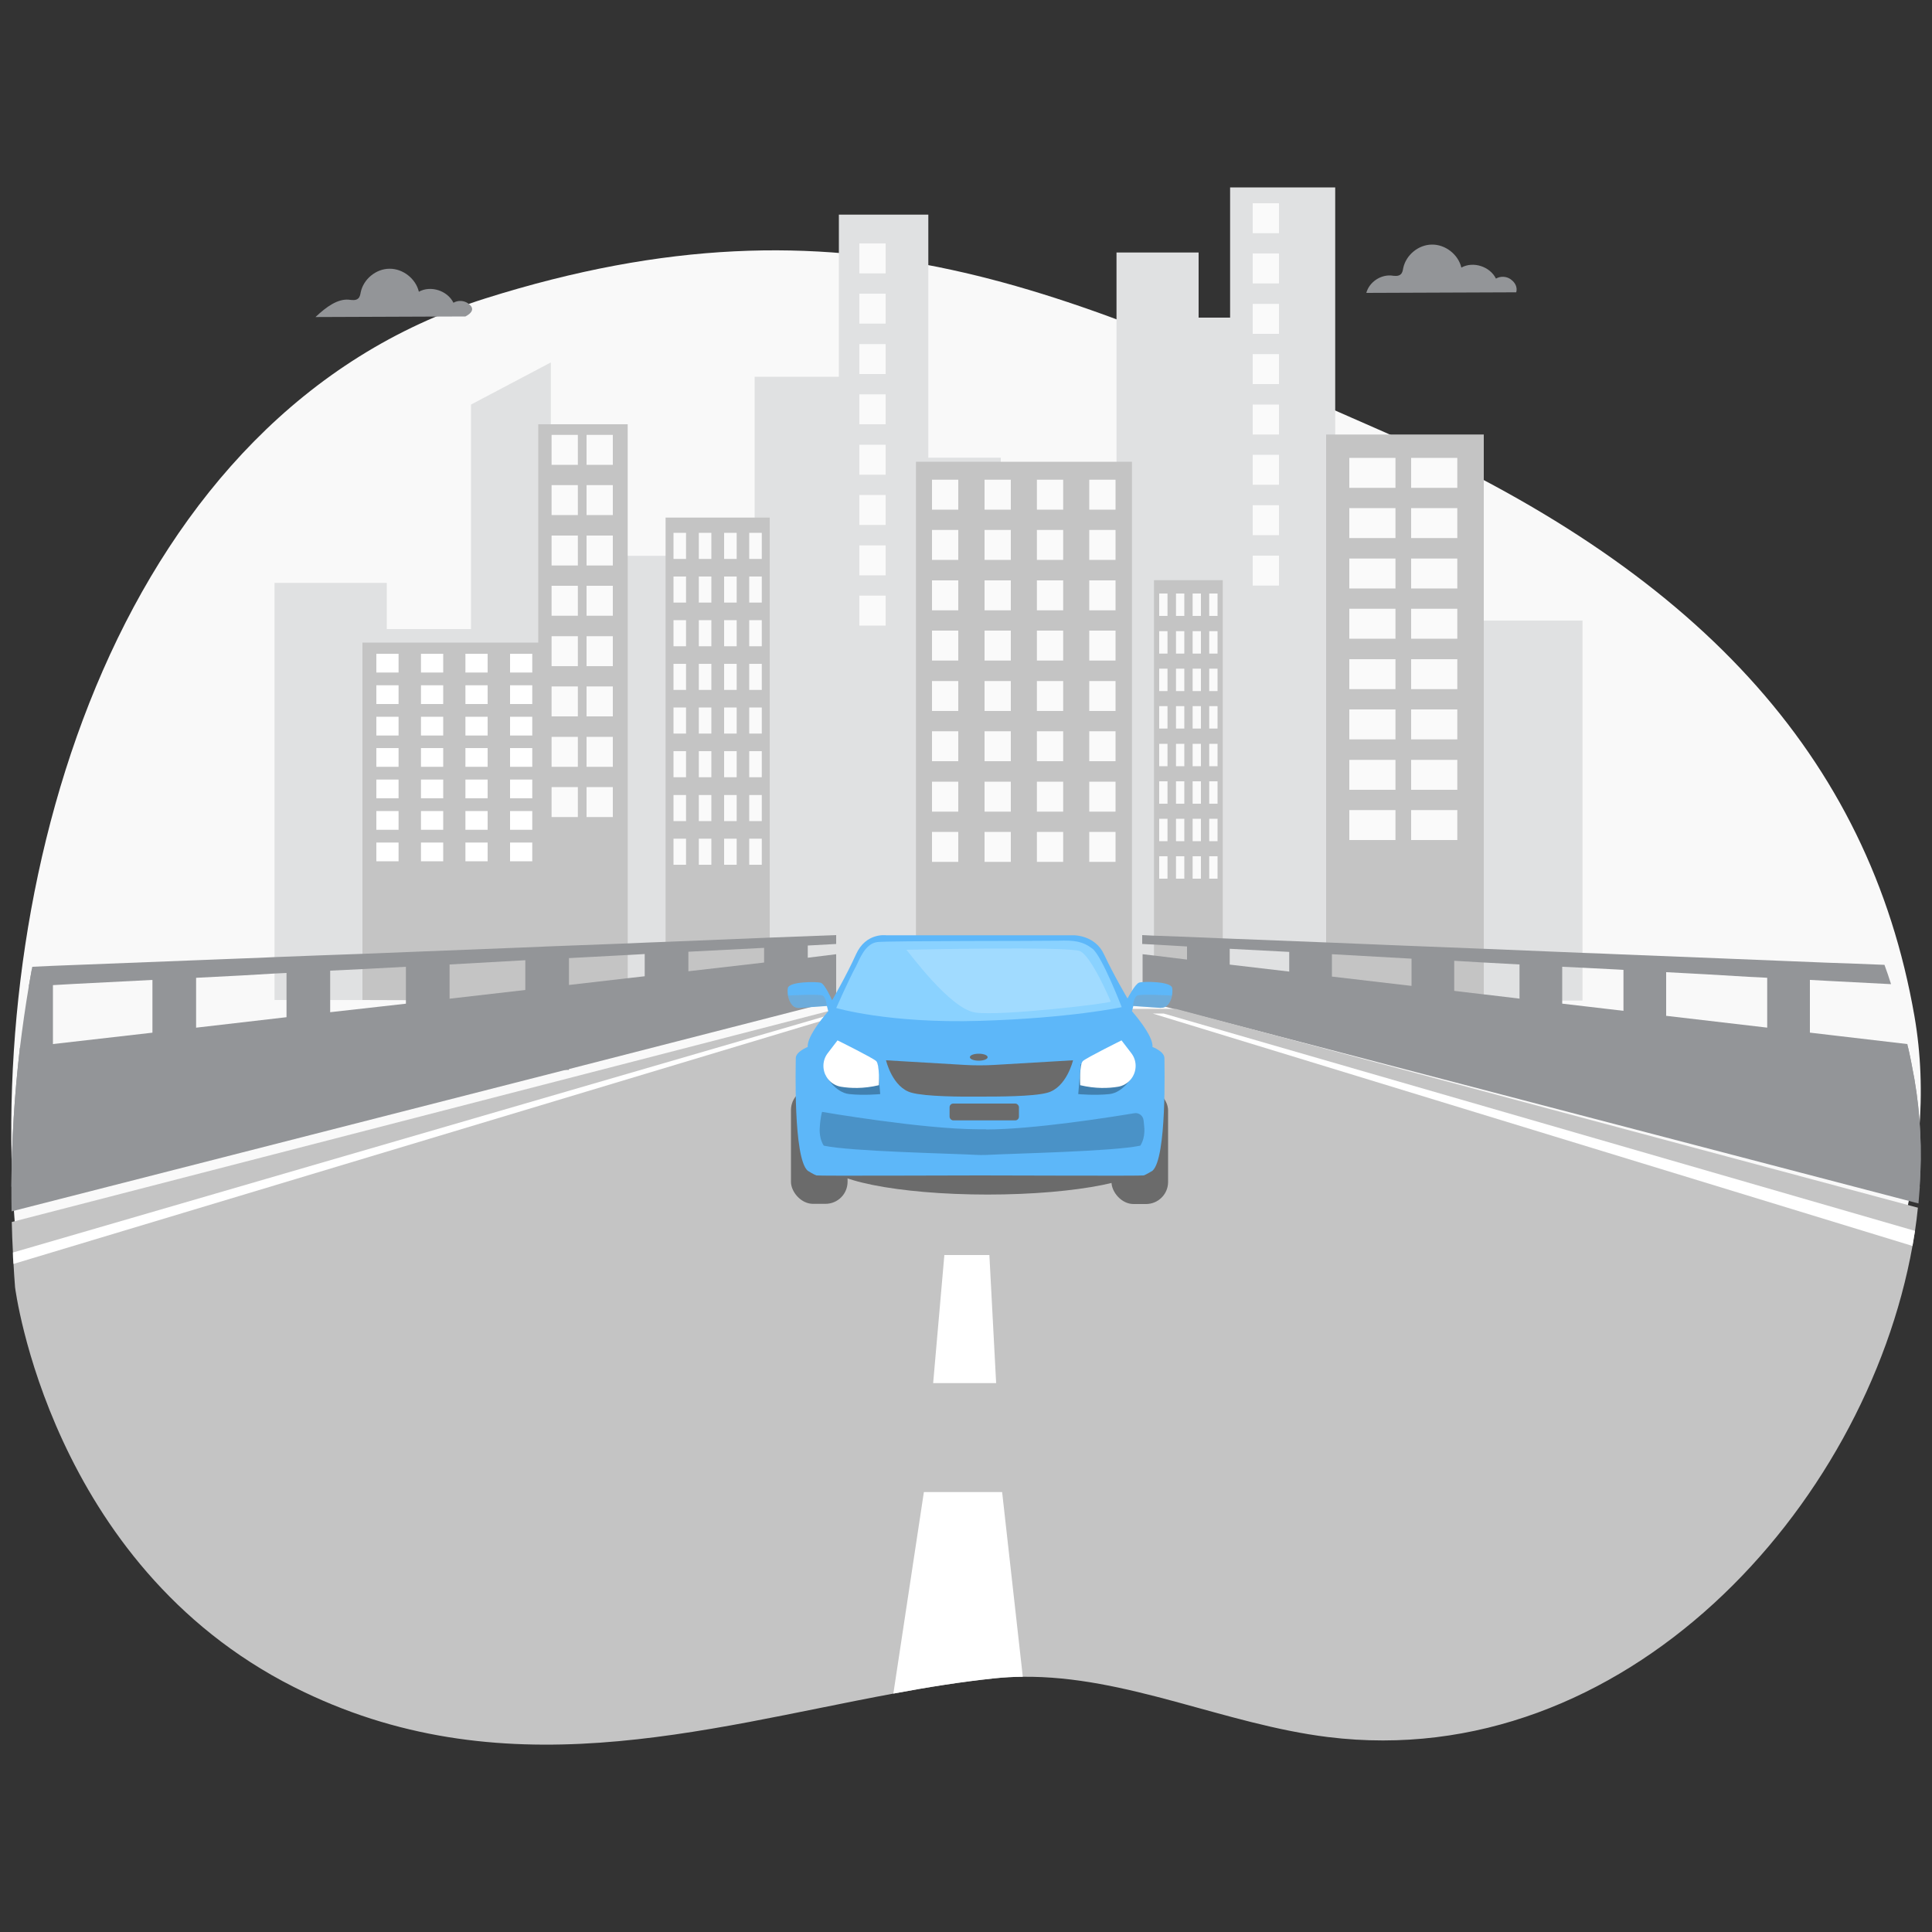 <?xml version="1.0" encoding="UTF-8"?>
<svg id="Layer_1" data-name="Layer 1" xmlns="http://www.w3.org/2000/svg" viewBox="0 0 100 100">
  <rect x="0" y="0" width="100" height="100" fill="#333333" stroke="none"/>
  <defs>
    <style>
      .cls-1, .cls-2 {
        fill: #fff;
      }

      .cls-1, .cls-3 {
        opacity: .2;
      }

      .cls-4 {
        fill: #fafafa;
      }

      .cls-5, .cls-6 {
        opacity: .3;
      }

      .cls-7 {
        fill: #8ad2ff;
      }

      .cls-8 {
        fill: #f9f9f9;
      }

      .cls-9 {
        fill: #c4c4c4;
      }

      .cls-10 {
        fill: #e0e1e2;
      }

      .cls-11 {
        fill: #939598;
      }

      .cls-6 {
        fill: #939393;
      }

      .cls-12 {
        fill: #f5f5f5;
      }

      .cls-13 {
        fill: #6b6b6b;
      }

      .cls-14 {
        fill: #5db7f9;
      }
    </style>
  </defs>
  <path class="cls-8" d="M.77,63.36s1.79,14.31,14.43,20.69c12.64,6.38,24.94.73,36.26-.45,5.93-.61,11.45,2.32,17.27,3.04,18.61,2.3,33.08-18.47,30.36-34.05-2.35-13.49-11.33-23.17-27.63-30.31-16.3-7.13-27.51-12.77-46.35-6.83C6.27,21.39-.69,44.86.77,63.36Z"/>
  <g>
    <path class="cls-11" d="M78.2,14.46c-.22-.16-.53-.18-.77-.04-.31-.63-1.18-.91-1.79-.57-.16-.68-.83-1.2-1.52-1.19-.7,0-1.35.54-1.49,1.22-.02.11-.04.23-.12.31-.13.13-.34.09-.51.07-.56-.04-1.13.35-1.28.9l7.76-.03c.07-.26-.05-.5-.27-.66Z"/>
    <path class="cls-11" d="M24.24,15.71c-.22-.16-.53-.18-.77-.04-.31-.63-1.18-.91-1.79-.57-.16-.68-.83-1.2-1.52-1.19-.7,0-1.35.54-1.49,1.22-.02.11-.04.23-.12.31-.13.13-.34.09-.51.07-.56-.04-1.13.35-1.71.9l7.76-.03c.49-.26.38-.5.16-.66Z"/>
    <g id="freepik--background-complete--inject-481">
      <g>
        <polygon class="cls-10" points="76.19 32.12 76.19 25.26 71.94 25.26 71.94 26.83 69.11 26.83 69.11 9.7 63.67 9.7 63.67 16.44 62.04 16.44 62.04 13.07 57.79 13.07 57.79 29.49 51.8 29.49 51.8 23.69 48.05 23.69 48.05 11.11 43.42 11.11 43.42 19.5 39.06 19.5 39.06 37.56 35.69 37.56 35.69 28.77 32.21 28.77 32.21 23.11 28.51 23.11 28.51 18.76 24.38 20.94 24.38 32.56 20.02 32.56 20.02 30.17 14.21 30.17 14.21 51.76 81.91 51.79 81.91 32.12 76.19 32.12"/>
        <rect class="cls-4" x="44.48" y="12.6" width="1.36" height="1.55"/>
        <rect class="cls-4" x="44.48" y="15.2" width="1.36" height="1.55"/>
        <rect class="cls-4" x="44.48" y="17.81" width="1.36" height="1.55"/>
        <rect class="cls-4" x="44.48" y="20.41" width="1.36" height="1.55"/>
        <rect class="cls-4" x="44.48" y="23.02" width="1.36" height="1.55"/>
        <rect class="cls-4" x="44.48" y="25.62" width="1.36" height="1.55"/>
        <rect class="cls-4" x="44.48" y="28.23" width="1.36" height="1.55"/>
        <rect class="cls-4" x="44.48" y="30.83" width="1.36" height="1.55"/>
        <rect class="cls-4" x="64.84" y="10.52" width="1.36" height="1.55"/>
        <rect class="cls-4" x="64.84" y="13.12" width="1.36" height="1.55"/>
        <rect class="cls-4" x="64.84" y="15.73" width="1.36" height="1.55"/>
        <rect class="cls-4" x="64.84" y="18.33" width="1.36" height="1.55"/>
        <rect class="cls-4" x="64.84" y="20.94" width="1.36" height="1.55"/>
        <rect class="cls-4" x="64.84" y="23.54" width="1.36" height="1.55"/>
        <rect class="cls-4" x="64.84" y="26.15" width="1.36" height="1.55"/>
        <rect class="cls-4" x="64.84" y="28.76" width="1.36" height="1.55"/>
      </g>
      <g>
        <path class="cls-9" d="M39.84,51.77v-24.98h-5.39v24.98h5.39Z"/>
        <rect class="cls-4" x="34.86" y="27.58" width=".65" height="1.35"/>
        <rect class="cls-4" x="36.17" y="27.58" width=".65" height="1.35"/>
        <rect class="cls-4" x="37.48" y="27.58" width=".65" height="1.35"/>
        <rect class="cls-4" x="38.78" y="27.58" width=".65" height="1.35"/>
        <rect class="cls-4" x="34.86" y="29.84" width=".65" height="1.35"/>
        <rect class="cls-4" x="36.17" y="29.84" width=".65" height="1.35"/>
        <rect class="cls-4" x="37.48" y="29.84" width=".65" height="1.35"/>
        <rect class="cls-4" x="38.78" y="29.84" width=".65" height="1.35"/>
        <rect class="cls-4" x="34.86" y="32.1" width=".65" height="1.35"/>
        <rect class="cls-4" x="36.17" y="32.1" width=".65" height="1.35"/>
        <rect class="cls-4" x="37.48" y="32.1" width=".65" height="1.35"/>
        <rect class="cls-4" x="38.78" y="32.1" width=".65" height="1.35"/>
        <rect class="cls-4" x="34.86" y="34.36" width=".65" height="1.35"/>
        <rect class="cls-4" x="36.17" y="34.36" width=".65" height="1.35"/>
        <rect class="cls-4" x="37.48" y="34.36" width=".65" height="1.35"/>
        <rect class="cls-4" x="38.78" y="34.36" width=".65" height="1.35"/>
        <rect class="cls-4" x="34.86" y="36.62" width=".65" height="1.35"/>
        <rect class="cls-4" x="36.17" y="36.62" width=".65" height="1.35"/>
        <rect class="cls-4" x="37.48" y="36.62" width=".65" height="1.35"/>
        <rect class="cls-4" x="38.78" y="36.62" width=".65" height="1.35"/>
        <rect class="cls-4" x="34.86" y="38.88" width=".65" height="1.35"/>
        <rect class="cls-4" x="36.17" y="38.88" width=".65" height="1.35"/>
        <rect class="cls-4" x="37.48" y="38.88" width=".65" height="1.35"/>
        <rect class="cls-4" x="38.78" y="38.88" width=".65" height="1.35"/>
        <rect class="cls-4" x="34.86" y="41.15" width=".65" height="1.35"/>
        <rect class="cls-4" x="36.17" y="41.15" width=".65" height="1.35"/>
        <rect class="cls-4" x="37.48" y="41.15" width=".65" height="1.35"/>
        <rect class="cls-4" x="38.78" y="41.15" width=".65" height="1.35"/>
        <rect class="cls-4" x="34.86" y="43.41" width=".65" height="1.35"/>
        <rect class="cls-4" x="36.17" y="43.41" width=".65" height="1.35"/>
        <rect class="cls-4" x="37.48" y="43.41" width=".65" height="1.35"/>
        <rect class="cls-4" x="38.78" y="43.41" width=".65" height="1.35"/>
      </g>
      <g>
        <path class="cls-9" d="M58.59,51.78v-27.88h-11.18v27.88s11.1,0,11.18,0Z"/>
        <rect class="cls-4" x="48.24" y="24.83" width="1.36" height="1.55"/>
        <rect class="cls-4" x="50.96" y="24.83" width="1.36" height="1.55"/>
        <rect class="cls-4" x="53.67" y="24.83" width="1.36" height="1.55"/>
        <rect class="cls-4" x="56.38" y="24.83" width="1.36" height="1.55"/>
        <rect class="cls-4" x="48.24" y="27.43" width="1.36" height="1.55"/>
        <rect class="cls-4" x="50.96" y="27.43" width="1.36" height="1.55"/>
        <rect class="cls-4" x="53.67" y="27.43" width="1.36" height="1.55"/>
        <rect class="cls-4" x="56.38" y="27.43" width="1.36" height="1.55"/>
        <rect class="cls-4" x="48.24" y="30.04" width="1.36" height="1.55"/>
        <rect class="cls-4" x="50.96" y="30.04" width="1.36" height="1.55"/>
        <rect class="cls-4" x="53.67" y="30.04" width="1.36" height="1.55"/>
        <rect class="cls-4" x="56.38" y="30.04" width="1.36" height="1.55"/>
        <rect class="cls-4" x="48.24" y="32.64" width="1.36" height="1.55"/>
        <rect class="cls-4" x="50.96" y="32.64" width="1.36" height="1.55"/>
        <rect class="cls-4" x="53.67" y="32.64" width="1.36" height="1.55"/>
        <rect class="cls-4" x="56.38" y="32.64" width="1.36" height="1.55"/>
        <rect class="cls-4" x="48.24" y="35.25" width="1.36" height="1.55"/>
        <rect class="cls-4" x="50.96" y="35.25" width="1.36" height="1.55"/>
        <rect class="cls-4" x="53.67" y="35.25" width="1.36" height="1.55"/>
        <rect class="cls-4" x="56.38" y="35.25" width="1.36" height="1.55"/>
        <rect class="cls-4" x="48.24" y="37.85" width="1.36" height="1.55"/>
        <rect class="cls-4" x="50.96" y="37.85" width="1.36" height="1.55"/>
        <rect class="cls-4" x="53.67" y="37.85" width="1.36" height="1.55"/>
        <rect class="cls-4" x="56.38" y="37.85" width="1.36" height="1.55"/>
        <rect class="cls-4" x="48.24" y="40.46" width="1.36" height="1.55"/>
        <rect class="cls-4" x="50.96" y="40.46" width="1.36" height="1.55"/>
        <rect class="cls-4" x="53.67" y="40.46" width="1.36" height="1.55"/>
        <rect class="cls-4" x="56.38" y="40.46" width="1.36" height="1.55"/>
        <rect class="cls-4" x="48.24" y="43.06" width="1.36" height="1.55"/>
        <rect class="cls-4" x="50.96" y="43.06" width="1.36" height="1.55"/>
        <rect class="cls-4" x="53.67" y="43.06" width="1.36" height="1.55"/>
        <rect class="cls-4" x="56.38" y="43.06" width="1.36" height="1.55"/>
      </g>
      <g>
        <path class="cls-9" d="M32.49,51.77v-29.81h-4.63v29.84c1.46-.04,4.63-.02,4.63-.02Z"/>
        <rect class="cls-4" x="28.55" y="22.51" width="1.36" height="1.55"/>
        <rect class="cls-4" x="28.55" y="25.11" width="1.36" height="1.55"/>
        <rect class="cls-4" x="28.55" y="27.72" width="1.36" height="1.55"/>
        <rect class="cls-4" x="28.55" y="30.32" width="1.36" height="1.55"/>
        <rect class="cls-4" x="28.55" y="32.93" width="1.36" height="1.55"/>
        <rect class="cls-4" x="28.55" y="35.53" width="1.36" height="1.55"/>
        <rect class="cls-4" x="28.55" y="38.14" width="1.36" height="1.55"/>
        <rect class="cls-4" x="28.55" y="40.74" width="1.36" height="1.55"/>
        <rect class="cls-4" x="30.36" y="22.51" width="1.36" height="1.55"/>
        <rect class="cls-4" x="30.36" y="25.11" width="1.36" height="1.55"/>
        <rect class="cls-4" x="30.36" y="27.72" width="1.36" height="1.55"/>
        <rect class="cls-4" x="30.36" y="30.32" width="1.36" height="1.55"/>
        <rect class="cls-4" x="30.36" y="32.93" width="1.36" height="1.55"/>
        <rect class="cls-4" x="30.36" y="35.53" width="1.36" height="1.55"/>
        <rect class="cls-4" x="30.36" y="38.14" width="1.36" height="1.55"/>
        <rect class="cls-4" x="30.36" y="40.74" width="1.36" height="1.55"/>
      </g>
      <g>
        <rect class="cls-9" x="68.64" y="22.49" width="8.16" height="29.31"/>
        <rect class="cls-4" x="69.84" y="23.7" width="2.39" height="1.55"/>
        <rect class="cls-4" x="69.84" y="26.3" width="2.39" height="1.55"/>
        <rect class="cls-4" x="69.84" y="28.91" width="2.39" height="1.55"/>
        <rect class="cls-4" x="69.84" y="31.51" width="2.39" height="1.55"/>
        <rect class="cls-4" x="69.84" y="34.12" width="2.39" height="1.55"/>
        <rect class="cls-4" x="69.84" y="36.72" width="2.39" height="1.55"/>
        <rect class="cls-4" x="69.84" y="39.33" width="2.39" height="1.55"/>
        <rect class="cls-4" x="69.84" y="41.93" width="2.39" height="1.55"/>
        <rect class="cls-4" x="73.04" y="23.7" width="2.39" height="1.55"/>
        <rect class="cls-4" x="73.04" y="26.3" width="2.39" height="1.55"/>
        <rect class="cls-4" x="73.04" y="28.91" width="2.39" height="1.55"/>
        <rect class="cls-4" x="73.04" y="31.51" width="2.39" height="1.55"/>
        <rect class="cls-4" x="73.04" y="34.12" width="2.39" height="1.55"/>
        <rect class="cls-4" x="73.04" y="36.72" width="2.39" height="1.55"/>
        <rect class="cls-4" x="73.04" y="39.33" width="2.39" height="1.55"/>
        <rect class="cls-4" x="73.04" y="41.93" width="2.39" height="1.55"/>
      </g>
      <g>
        <path class="cls-9" d="M63.29,51.78v-21.75h-3.56v21.74h3.56Z"/>
        <rect class="cls-4" x="60" y="30.72" width=".43" height="1.16"/>
        <rect class="cls-4" x="60.87" y="30.72" width=".43" height="1.16"/>
        <rect class="cls-4" x="61.73" y="30.72" width=".43" height="1.16"/>
        <rect class="cls-4" x="62.59" y="30.72" width=".43" height="1.16"/>
        <rect class="cls-4" x="60" y="32.67" width=".43" height="1.16"/>
        <rect class="cls-4" x="60.87" y="32.67" width=".43" height="1.16"/>
        <rect class="cls-4" x="61.73" y="32.67" width=".43" height="1.16"/>
        <rect class="cls-4" x="62.59" y="32.67" width=".43" height="1.16"/>
        <rect class="cls-4" x="60" y="34.61" width=".43" height="1.16"/>
        <rect class="cls-4" x="60.87" y="34.61" width=".43" height="1.16"/>
        <rect class="cls-4" x="61.73" y="34.61" width=".43" height="1.16"/>
        <rect class="cls-4" x="62.59" y="34.61" width=".43" height="1.16"/>
        <rect class="cls-4" x="60" y="36.55" width=".43" height="1.16"/>
        <rect class="cls-4" x="60.87" y="36.55" width=".43" height="1.16"/>
        <rect class="cls-4" x="61.73" y="36.55" width=".43" height="1.16"/>
        <rect class="cls-4" x="62.59" y="36.55" width=".43" height="1.16"/>
        <rect class="cls-4" x="60" y="38.5" width=".43" height="1.16"/>
        <rect class="cls-4" x="60.87" y="38.5" width=".43" height="1.16"/>
        <rect class="cls-4" x="61.73" y="38.5" width=".43" height="1.16"/>
        <rect class="cls-4" x="62.59" y="38.5" width=".43" height="1.16"/>
        <rect class="cls-4" x="60" y="40.44" width=".43" height="1.16"/>
        <rect class="cls-4" x="60.87" y="40.44" width=".43" height="1.16"/>
        <rect class="cls-4" x="61.73" y="40.44" width=".43" height="1.16"/>
        <rect class="cls-4" x="62.59" y="40.44" width=".43" height="1.16"/>
        <rect class="cls-4" x="60" y="42.38" width=".43" height="1.16"/>
        <rect class="cls-4" x="60.87" y="42.38" width=".43" height="1.16"/>
        <rect class="cls-4" x="61.73" y="42.38" width=".43" height="1.16"/>
        <rect class="cls-4" x="62.59" y="42.38" width=".43" height="1.16"/>
        <rect class="cls-4" x="60" y="44.32" width=".43" height="1.16"/>
        <rect class="cls-4" x="60.87" y="44.32" width=".43" height="1.16"/>
        <rect class="cls-4" x="61.73" y="44.32" width=".43" height="1.16"/>
        <rect class="cls-4" x="62.59" y="44.32" width=".43" height="1.16"/>
      </g>
      <g>
        <path class="cls-9" d="M28.28,51.79v-18.53h-9.52v18.5l9.52.03Z"/>
        <rect class="cls-2" x="19.48" y="33.84" width="1.15" height=".97"/>
        <rect class="cls-2" x="21.79" y="33.84" width="1.15" height=".97"/>
        <rect class="cls-2" x="24.09" y="33.84" width="1.15" height=".97"/>
        <rect class="cls-2" x="26.4" y="33.84" width="1.15" height=".97"/>
        <rect class="cls-2" x="19.48" y="35.47" width="1.15" height=".97"/>
        <rect class="cls-2" x="21.79" y="35.47" width="1.15" height=".97"/>
        <rect class="cls-2" x="24.09" y="35.47" width="1.15" height=".97"/>
        <rect class="cls-2" x="26.4" y="35.47" width="1.15" height=".97"/>
        <rect class="cls-2" x="19.48" y="37.1" width="1.15" height=".97"/>
        <rect class="cls-2" x="21.79" y="37.1" width="1.15" height=".97"/>
        <rect class="cls-2" x="24.09" y="37.1" width="1.15" height=".97"/>
        <rect class="cls-2" x="26.4" y="37.1" width="1.15" height=".97"/>
        <rect class="cls-2" x="19.48" y="38.72" width="1.15" height=".97"/>
        <rect class="cls-2" x="21.79" y="38.72" width="1.15" height=".97"/>
        <rect class="cls-2" x="24.09" y="38.72" width="1.15" height=".97"/>
        <rect class="cls-2" x="26.4" y="38.72" width="1.15" height=".97"/>
        <rect class="cls-2" x="19.48" y="40.35" width="1.15" height=".97"/>
        <rect class="cls-2" x="21.79" y="40.35" width="1.15" height=".97"/>
        <rect class="cls-2" x="24.09" y="40.35" width="1.15" height=".97"/>
        <rect class="cls-2" x="26.4" y="40.35" width="1.15" height=".97"/>
        <rect class="cls-2" x="19.48" y="41.98" width="1.15" height=".97"/>
        <rect class="cls-2" x="21.79" y="41.98" width="1.15" height=".97"/>
        <rect class="cls-2" x="24.09" y="41.98" width="1.15" height=".97"/>
        <rect class="cls-2" x="26.4" y="41.98" width="1.15" height=".97"/>
        <rect class="cls-2" x="19.48" y="43.61" width="1.15" height=".97"/>
        <rect class="cls-2" x="21.79" y="43.61" width="1.15" height=".97"/>
        <rect class="cls-2" x="24.09" y="43.61" width="1.15" height=".97"/>
        <rect class="cls-2" x="26.4" y="43.61" width="1.15" height=".97"/>
      </g>
    </g>
    <path class="cls-12" d="M89.6,72.08c0,.56-18.03,1.01-40.27,1.01s-40.27-.45-40.27-1.01,18.03-1.01,40.27-1.01,40.27.45,40.27,1.01Z"/>
    <g>
      <g>
        <path class="cls-11" d="M43.28,48.4v.46l-1.46.08-1.97.11h-.28s-.01.01-.01.01l-3.91.2h-.01l-1.18.06-1.08.06-.88.05h-.01l-3.02.16h-.01l-1.18.06-.41.02-.67.03-3.91.22h-.01l-2.26.12-2.26.12-1.66.08-2.26.12h-.01l-.62.03-1.71.1-2.33.12h-.01l-2.26.11-4.11.21-1.05.06h-.01l-1.24.07c.05-.31.11-.61.16-.91.01-.04.01-.07.02-.11.71-.04,1.42-.06,2.12-.09,2.99-.12,5.91-.23,8.71-.34.58-.02,1.15-.04,1.71-.07,1.56-.06,3.08-.12,4.55-.17,3.29-.13,6.35-.25,9.11-.36.14-.01.28-.01.41-.02,1.5-.06,2.9-.11,4.21-.16h.01c.68-.03,1.34-.06,1.96-.08,2.16-.09,3.98-.16,5.39-.22,2.2-.08,3.43-.13,3.43-.13Z"/>
        <path class="cls-11" d="M43.28,49.39v2.41l-.5.13-.66.17s-.02,0-.03.01h-.07s-12.55,3.22-12.55,3.22h-.01l-.2.05L.6,62.7c-.01-.43-.01-.86-.01-1.28.01-2.36.16-4.77.44-7.18l1.7-.2h.01l5.16-.59,2.26-.26h.01l4.66-.54h.01l2.26-.26,3.92-.44,1.53-.18h.07s.03-.01.03-.01l.63-.07h.01l3.91-.45.67-.08.41-.04,1.18-.14h.01l3.02-.35h.01l.88-.1,1.08-.12,1.18-.14h.01l3.91-.45h.01l.28-.03,1.97-.22,1.46-.18Z"/>
        <path class="cls-11" d="M2.74,50.15v11.27H.59c.01-2.36.16-4.77.44-7.18.13-1.06.28-2.12.46-3.18.05-.31.11-.61.16-.91h1.09Z"/>
        <rect class="cls-11" x="7.89" y="50.16" width="2.26" height="8.9"/>
        <rect class="cls-11" x="14.83" y="49.6" width="2.26" height="7.78"/>
        <rect class="cls-11" x="21.01" y="49.45" width="2.26" height="6.15"/>
        <rect class="cls-11" x="27.19" y="49.23" width="2.26" height="6.15"/>
        <rect class="cls-11" x="33.37" y="49.1" width="2.26" height="4.21"/>
        <rect class="cls-11" x="39.55" y="48.77" width="2.26" height="2.63"/>
      </g>
      <g>
        <path class="cls-11" d="M97.88,50.94l-3.27-.17-.92-.05h-.01l-.35-.02-1.85-.09h-.01l-.34-.02-.62-.03-2.2-.13-.74-.04-1.32-.07h-.01l-.87-.05-1.34-.07-.35-.02-1.76-.09h-.01l-1.04-.05h-.01l-2.21-.12-1.84-.1h-.01l-1.53-.09-2.21-.11h-.01l-4.1-.23-.31-.02-1.9-.1h-.01l-3.07-.16-.36-.02-1.84-.1h-.01l-1.71-.1-.62-.03v-.46s.22.01.62.03c.67.02,1.89.07,3.56.14,1.45.06,3.25.13,5.34.21,2.37.1,5.11.21,8.16.33h.01c1.62.07,3.32.14,5.1.21h.01c.58.02,1.17.04,1.76.07,3.43.14,7.1.28,10.93.44.96.03,1.94.07,2.93.11.12.33.24.67.34,1Z"/>
        <path class="cls-11" d="M99.36,61.42c.13-1.89.04-3.76-.27-5.56-.11-.6-.22-1.2-.36-1.78v-.04h-.01l-5.03-.59h-.01l-2.2-.26h-.01l-5.22-.61h-.01l-2.21-.26-3.16-.37h0l-1.37-.16h-.04l-.8-.1-1.84-.22h-.01l-1.53-.18-2.21-.26h-.01l-4.1-.48-.31-.04-1.9-.22h-.01l-3.07-.36-.36-.04-1.84-.22h-.01l-1.71-.21-.61-.07v2.41l1.17.31h.01l.43.11,5.22,1.36.11.03,33.22,8.68.07-.87Z"/>
        <path class="cls-11" d="M99.36,61.42h-.63v-7.34c.14.58.25,1.18.36,1.78.31,1.8.4,3.67.27,5.56Z"/>
        <rect class="cls-11" x="91.47" y="50.16" width="2.21" height="8.9" transform="translate(185.15 109.21) rotate(180)"/>
        <rect class="cls-11" x="84.03" y="49.6" width="2.21" height="7.78" transform="translate(170.27 106.99) rotate(180)"/>
        <rect class="cls-11" x="78.65" y="49.45" width="2.21" height="6.15" transform="translate(159.51 105.06) rotate(180)"/>
        <rect class="cls-11" x="73.05" y="49.27" width="2.21" height="4.96" transform="translate(148.32 103.51) rotate(180)"/>
        <rect class="cls-11" x="66.73" y="48.87" width="2.21" height="4.03" transform="translate(135.67 101.77) rotate(180)"/>
        <rect class="cls-11" x="61.45" y="48.7" width="2.21" height="3.27" transform="translate(125.1 100.66) rotate(180)"/>
      </g>
    </g>
    <g>
      <path class="cls-9" d="M99.27,62.51c-.04.4-.09.8-.15,1.2-.04.26-.09.52-.13.78-2.44,13.6-14.94,27.31-30.25,25.42-5.35-.66-10.43-3.18-15.8-3.12-.49,0-.98.03-1.47.08-1.72.18-3.47.46-5.23.79-9.84,1.82-20.32,5.07-31.03-.34C2.57,80.94.78,66.63.78,66.63c-.03-.4-.06-.8-.08-1.21-.02-.19-.03-.39-.03-.59-.03-.52-.05-1.05-.06-1.58,21.15-5.46,39.18-10.12,42.25-10.91h.01c.3-.08.45-.12.45-.12h6.66s0,0,.01,0h10.87l5.1,1.36.11.03,33.2,8.9Z"/>
      <g>
        <polygon class="cls-2" points="49.23 60.85 50.99 60.85 50.79 57.14 49.56 57.14 49.23 60.85"/>
        <polygon class="cls-2" points="51.56 71.59 51.21 64.96 48.88 64.96 48.3 71.59 51.56 71.59"/>
        <path class="cls-2" d="M52.94,86.79c-.49,0-.98.03-1.47.08-1.72.18-3.47.46-5.23.79l1.58-10.43h4.05l1.07,9.56Z"/>
        <polygon class="cls-2" points="50.72 55.83 50.53 52.22 49.98 52.22 49.67 55.83 50.72 55.83"/>
      </g>
      <path class="cls-2" d="M43.78,52.46l-1.33.4L.7,65.42c-.02-.19-.03-.39-.03-.59l41.94-12.2.6-.17h.57Z"/>
      <path class="cls-2" d="M99.12,63.71c-.04.26-.09.52-.13.78l-39.33-12.03h.57l38.89,11.25Z"/>
    </g>
    <ellipse class="cls-13" cx="51.12" cy="60.14" rx="8.4" ry="1.69"/>
    <g>
      <rect class="cls-13" x="57.52" y="56.32" width="2.93" height="5.99" rx="1.14" ry="1.14" transform="translate(117.98 118.64) rotate(180)"/>
      <rect class="cls-13" x="40.94" y="56.32" width="2.93" height="5.99" rx="1.14" ry="1.14"/>
      <path class="cls-14" d="M60.09,52.16c.48.03.65-.69.58-1.03-.07-.34-1.51-.34-1.71-.27-.21.07-.6.82-.6.82,0,0-.69-1.16-1.22-2.29-.46-.99-1.55-.98-1.55-.98h-9.73s-1.04-.15-1.55.98-1.24,2.38-1.24,2.38c0,0-.37-.83-.58-.9-.21-.07-1.65-.07-1.71.27-.07.34.1,1.06.58,1.03.48-.03,1.44-.1,1.44-.1l.07.27s-1.13,1.27-1.06,1.85c0,0-.62.24-.62.58s-.14,5.18.62,5.83c0,0,.34.21.45.24.09.03,7.1,0,8.47,0,1.37,0,8.38.03,8.47,0,.1-.03.45-.24.45-.24.75-.65.62-5.48.62-5.83s-.62-.58-.62-.58c.07-.58-1.06-1.85-1.06-1.85l.07-.27s.96.07,1.44.1Z"/>
      <path class="cls-5" d="M58.65,55.64s-.47.91-1.23.99c-.76.08-1.61,0-1.61,0l.13-1.55,2.7.56h0Z"/>
      <path class="cls-2" d="M58.05,53.85s.31.4.52.68c.14.19.21.41.21.64h0c0,.53-.38.99-.91,1.08-.49.08-1.15.11-1.96-.08,0,0-.05-1.07.14-1.25.2-.18,2-1.07,2-1.07Z"/>
      <path class="cls-7" d="M43.27,52.17s2.71.81,7.43.67c4.72-.14,7.36-.71,7.36-.71,0,0-1.02-2.65-1.52-3.03s-.94-.44-1.78-.41c-.85.02-8.68,0-9.34.07-.66.07-.95.95-1.12,1.27-.33.59-1.02,2.15-1.02,2.15Z"/>
      <path class="cls-5" d="M42.73,55.64s.47.91,1.23.99c.76.08,1.6,0,1.6,0l-.13-1.55-2.7.56h0Z"/>
      <path class="cls-2" d="M43.35,53.85s-.31.4-.52.68c-.14.19-.21.41-.21.64h0c0,.53.38.99.91,1.08.49.08,1.15.11,1.96-.08,0,0,.05-1.07-.14-1.25-.2-.18-2-1.07-2-1.07Z"/>
      <path class="cls-13" d="M49.93,55.12l-4.07-.24s.33,1.42,1.33,1.68c.73.2,2.57.21,3.51.2.94,0,2.78,0,3.51-.2,1-.27,1.33-1.68,1.33-1.68l-4.07.24c-.51.03-1.03.03-1.54,0Z"/>
      <path class="cls-3" d="M51.03,58.46c2.44,0,6.41-.63,7.68-.84.23-.04.45.12.48.36.01.11.03.25.04.4.04.59-.21.92-.21.92-1.42.3-6.49.4-7.98.48-.18.01-.42,0-.42,0-1.5-.08-6.57-.18-7.98-.48,0,0-.25-.33-.21-.92.03-.56.12-.83.12-.83,0,0,5.14.89,8.07.9h.42Z"/>
      <path class="cls-13" d="M51.12,54.72c0,.1-.2.18-.46.18s-.46-.08-.46-.18.2-.18.46-.18.46.08.46.18Z"/>
      <path class="cls-1" d="M55.9,49.23c-.59-.26-8.99-.07-8.99-.07.1.06,2.24,3.06,3.58,3.25s7.03-.48,7-.57-1-2.35-1.59-2.61Z"/>
      <path class="cls-6" d="M40.78,51.53s1.62-.09,1.8,0c.18.09.22.53.22.53,0,0-1.46.12-1.55.1-.09-.03-.37-.1-.46-.62Z"/>
      <path class="cls-6" d="M60.66,51.53s-1.62-.09-1.8,0c-.18.09-.22.53-.22.53,0,0,1.46.12,1.55.1.09-.03.37-.1.46-.62Z"/>
      <rect class="cls-13" x="49.15" y="57.12" width="3.59" height=".87" rx=".19" ry=".19"/>
    </g>
  </g>
</svg>
